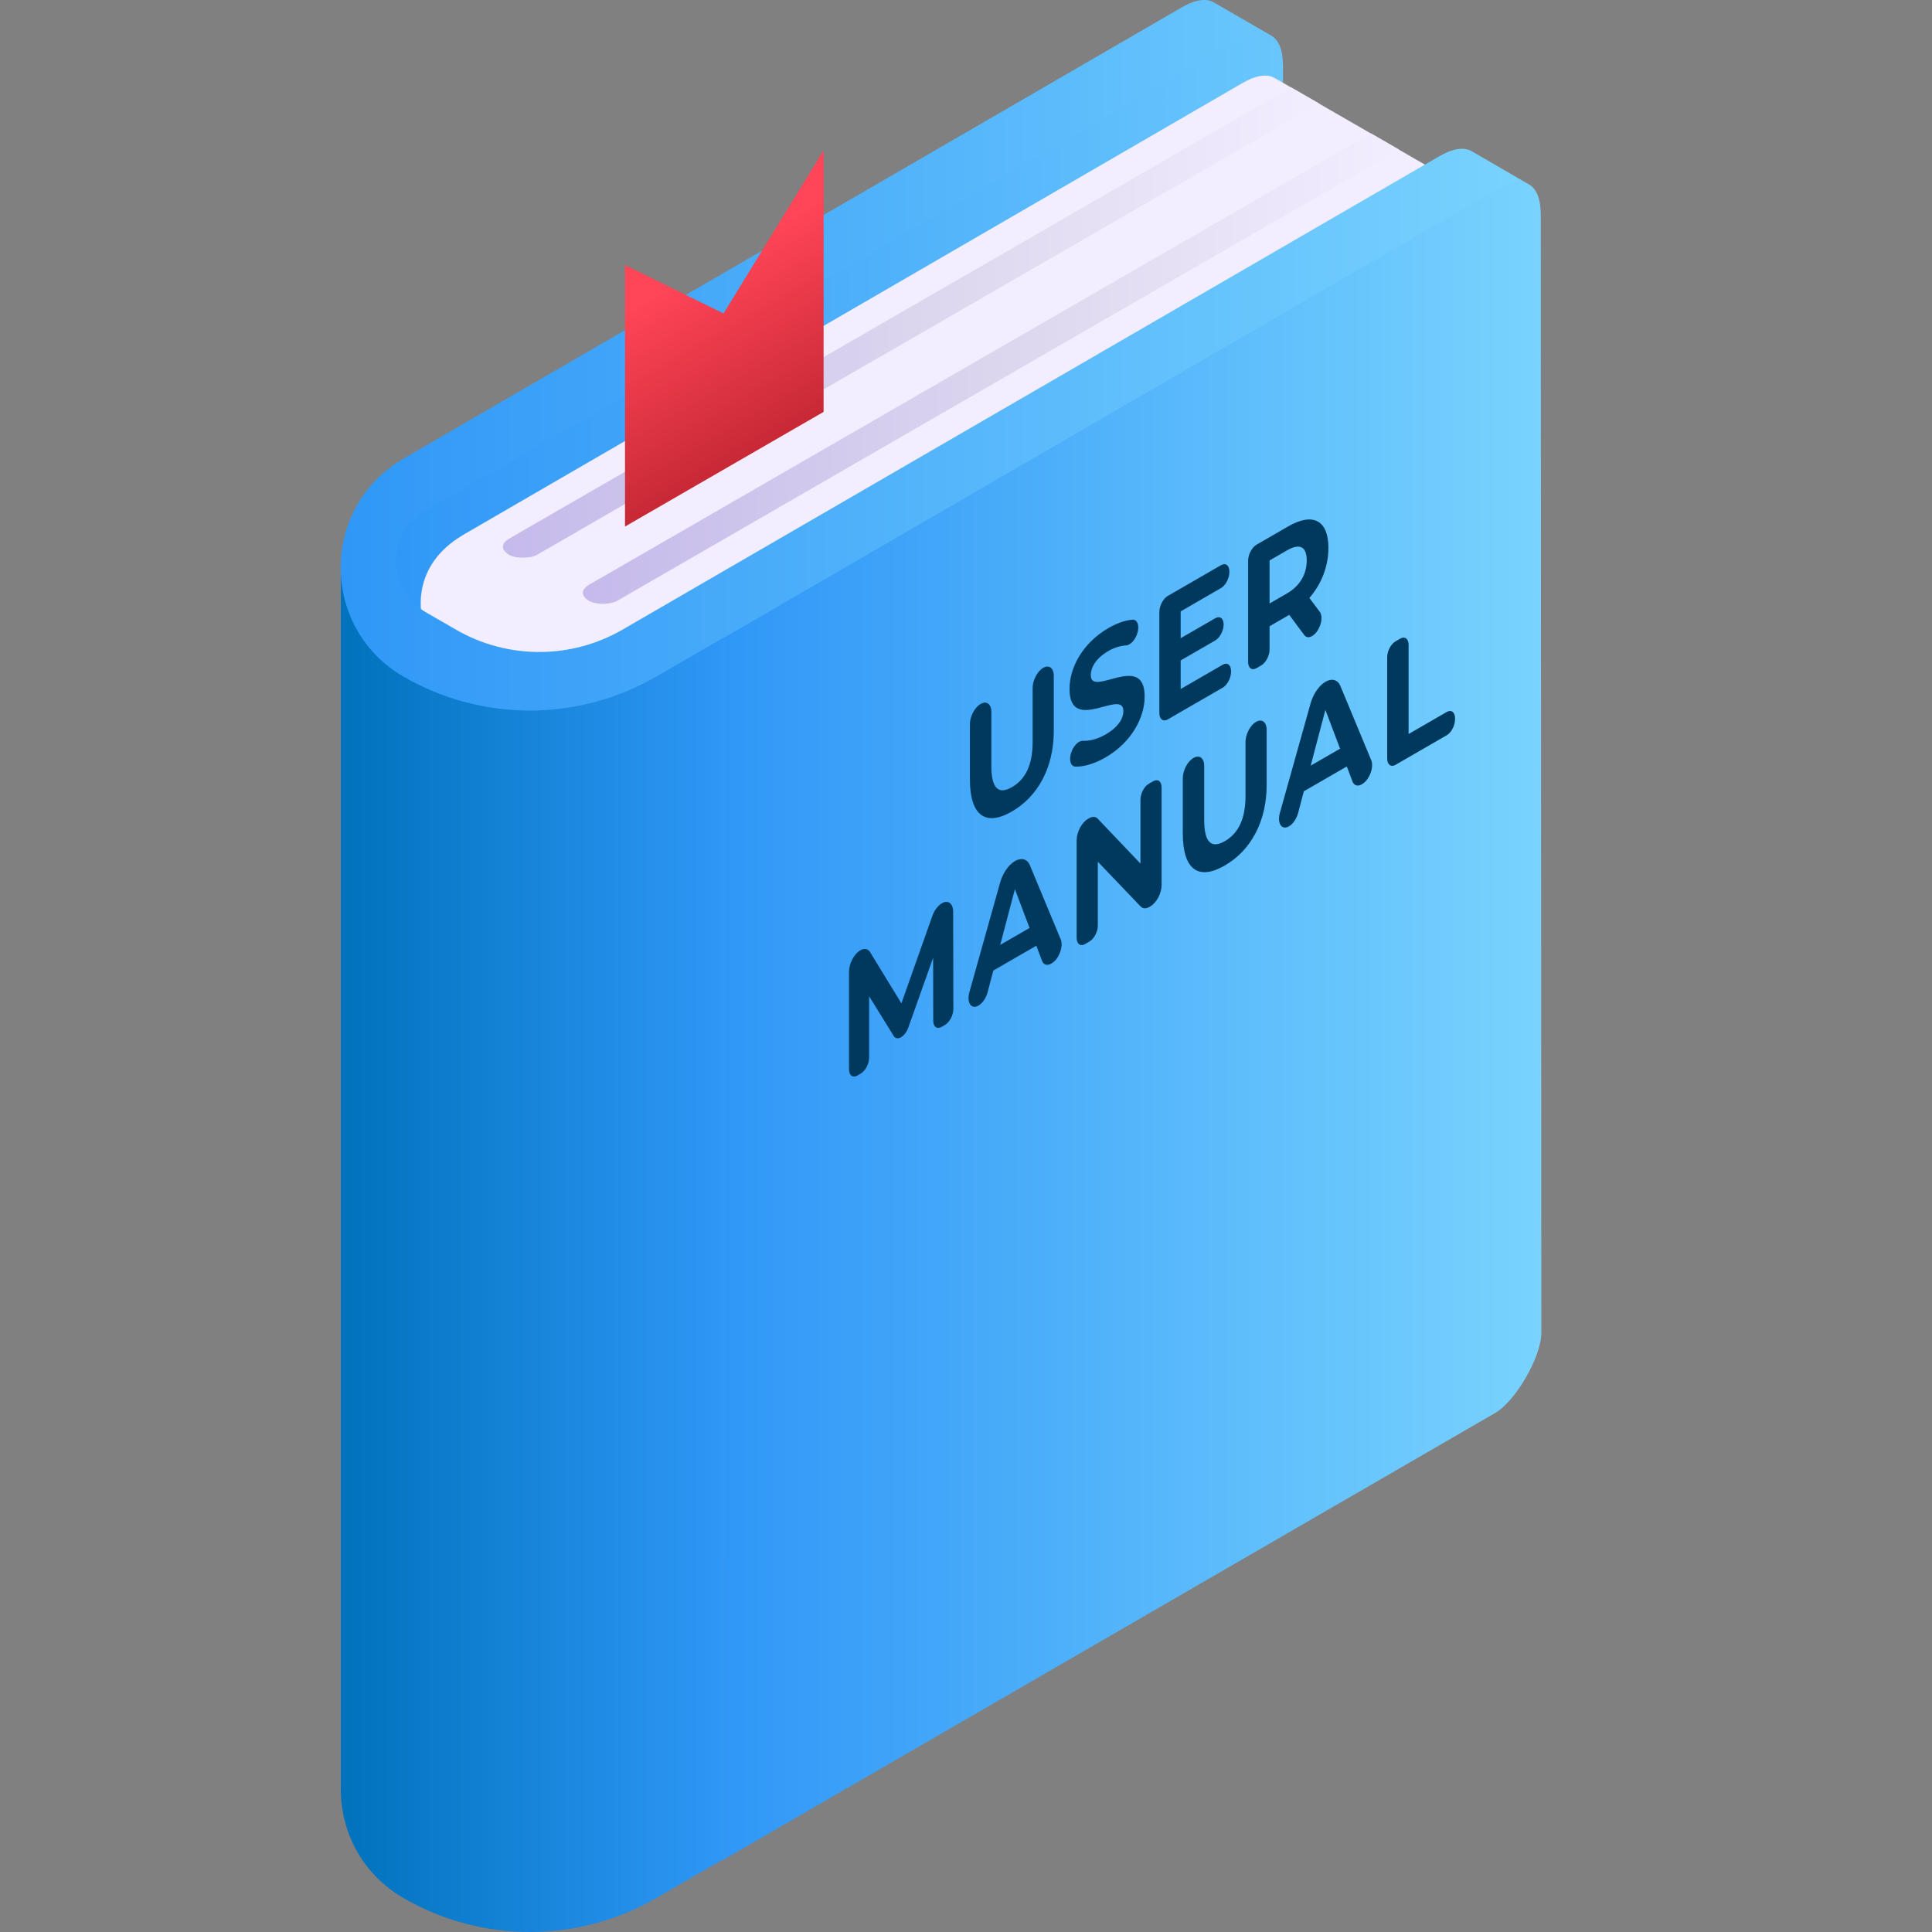 <?xml version="1.0" encoding="UTF-8"?> <svg xmlns="http://www.w3.org/2000/svg" width="48" height="48" viewBox="0 0 48 48" fill="none"><rect x="0" y="0" width="48" height="48" fill="#808080" stroke="none"/><g clip-path="url(#clip0_1_2955)"><path d="M31.876 1.637C31.876 1.246 31.771 0.991 31.581 0.883C31.392 0.774 30.881 0.581 30.541 0.778L9.5 12.556V43.678L30.741 31.409C31.251 31.115 31.89 30.01 31.889 29.42L37.962 4.569L37.132 4.191L31.878 6.132L31.876 1.637Z" fill="url(#paint0_linear_1_2955)"></path><path d="M11.365 13.379C9.179 14.833 11.319 18.161 13.592 16.849L14.66 16.232L34.695 4.648L35.02 4.46C35.358 4.264 35.632 4.225 35.821 4.332L31.701 1.956L31.699 1.957C31.509 1.826 31.225 1.856 30.867 2.064L11.537 13.271C11.478 13.306 11.421 13.342 11.365 13.379Z" fill="#F2EDFF"></path><path d="M38.28 5.334C38.28 4.552 37.861 4.313 37.182 4.707L17.995 15.84V46.192L37.145 35.106C37.656 34.812 38.294 33.706 38.294 33.117L38.28 5.334Z" fill="url(#paint1_linear_1_2955)"></path><path d="M38.023 4.606L38.024 4.605L38.01 4.596C38.014 4.599 38.018 4.603 38.023 4.606Z" fill="#E37A34"></path><path d="M17.995 15.84C17.995 15.84 15.111 16.676 12.202 16.218C9.294 15.76 8.468 13.974 8.468 13.974V44.347C8.466 44.415 8.466 44.483 8.468 44.55V44.572L8.468 44.573C8.508 45.585 9.028 46.581 10.03 47.16C10.984 47.711 12.067 48.001 13.169 48C14.271 47.999 15.353 47.708 16.306 47.156L17.887 46.24C17.956 46.21 17.995 46.192 17.995 46.192V15.84Z" fill="url(#paint2_linear_1_2955)"></path><path d="M31.596 0.891L31.583 0.884C31.587 0.886 31.591 0.89 31.595 0.892L31.596 0.891Z" fill="#E37A34"></path><path d="M36.567 3.758C36.564 3.756 36.561 3.755 36.558 3.753L36.548 3.747L36.547 3.748C36.358 3.65 36.09 3.69 35.76 3.882L15.462 15.646C14.834 16.008 14.122 16.199 13.397 16.199C12.672 16.199 11.96 16.008 11.332 15.646L10.572 15.207C9.653 14.677 9.603 13.397 10.418 12.783L30.453 1.198L30.778 1.01C31.116 0.814 31.39 0.775 31.579 0.882L30.189 0.078L30.188 0.079C29.997 -0.052 29.713 -0.022 29.355 0.186L10.026 11.393C7.942 12.601 7.945 15.61 10.03 16.814C10.984 17.365 12.067 17.654 13.169 17.654C14.27 17.653 15.353 17.361 16.306 16.809L36.857 4.895L37.182 4.707C37.509 4.517 37.774 4.476 37.962 4.569L36.567 3.758Z" fill="url(#paint3_linear_1_2955)"></path><path d="M39.534 6.483L39.535 6.483L39.521 6.474C39.526 6.477 39.53 6.48 39.534 6.483ZM35.837 4.341L35.825 4.334C35.829 4.336 35.832 4.339 35.836 4.342L35.837 4.341Z" fill="#E37A34"></path><path d="M14.647 14.521C14.425 14.649 14.425 14.807 14.647 14.936C14.796 15.022 15.168 15.022 15.317 14.936L34.758 3.716L34.064 3.315L14.647 14.521Z" fill="url(#paint4_linear_1_2955)"></path><path d="M12.66 13.376C12.438 13.504 12.438 13.662 12.66 13.791C12.809 13.877 13.181 13.877 13.33 13.791L32.771 2.571L32.077 2.17L12.66 13.376Z" fill="url(#paint5_linear_1_2955)"></path><path d="M20.462 3.735L17.976 7.788L15.528 6.584V13.082L20.462 10.233V3.735Z" fill="url(#paint6_linear_1_2955)"></path><path d="M24.097 19.361V17.994C24.097 17.8 24.215 17.575 24.36 17.492L24.367 17.488C24.512 17.404 24.63 17.493 24.63 17.687V19.028C24.63 19.611 24.82 19.742 25.142 19.556C25.468 19.368 25.655 19.018 25.655 18.436V17.095C25.655 16.901 25.773 16.676 25.918 16.592C26.063 16.508 26.181 16.597 26.181 16.791V18.158C26.181 19.061 25.793 19.785 25.139 20.162C24.485 20.54 24.097 20.264 24.097 19.361ZM26.606 18.722L26.607 18.72C26.658 18.541 26.79 18.401 26.901 18.406C27.071 18.412 27.272 18.361 27.466 18.249C27.782 18.067 27.91 17.852 27.91 17.664C27.91 17.09 26.572 18.257 26.572 17.117C26.572 16.596 26.888 15.98 27.542 15.602C27.748 15.483 27.958 15.408 28.139 15.396C28.254 15.389 28.31 15.53 28.264 15.709C28.218 15.884 28.091 16.028 27.979 16.035C27.829 16.044 27.68 16.092 27.538 16.174C27.223 16.356 27.101 16.584 27.101 16.777C27.101 17.342 28.439 16.18 28.439 17.306C28.439 17.819 28.12 18.441 27.463 18.82C27.193 18.976 26.922 19.054 26.717 19.046C26.606 19.043 26.556 18.899 26.606 18.722ZM30.585 16.672V16.689C30.585 16.842 30.493 17.019 30.378 17.085L29.014 17.873C28.898 17.94 28.804 17.869 28.804 17.714V15.206C28.804 15.051 28.898 14.872 29.014 14.805L30.335 14.042C30.45 13.976 30.543 14.046 30.543 14.198V14.216C30.543 14.368 30.45 14.545 30.335 14.611L29.333 15.19V15.856L30.194 15.359C30.308 15.293 30.401 15.363 30.401 15.516C30.401 15.668 30.308 15.845 30.194 15.911L29.333 16.409V17.119L30.378 16.515C30.493 16.449 30.585 16.519 30.585 16.672ZM32.598 15.803C32.521 15.848 32.449 15.839 32.405 15.78L32.031 15.276L32.005 15.291L31.542 15.559V16.137C31.542 16.29 31.449 16.467 31.334 16.533L31.216 16.601C31.102 16.667 31.009 16.597 31.009 16.445V13.932C31.009 13.778 31.103 13.599 31.219 13.532L32.005 13.078C32.62 12.723 33.004 12.926 33.004 13.614C33.004 14.074 32.83 14.512 32.531 14.856L32.79 15.201C32.898 15.346 32.787 15.694 32.598 15.803ZM31.976 13.673L31.542 13.924V14.993L31.976 14.743C32.301 14.555 32.465 14.258 32.465 13.925C32.465 13.588 32.301 13.486 31.976 13.673ZM23.186 25.357L23.183 23.794L22.568 25.527C22.53 25.635 22.46 25.727 22.386 25.771C22.312 25.813 22.243 25.802 22.204 25.739L21.593 24.752V26.277C21.593 26.429 21.5 26.606 21.386 26.672L21.3 26.722C21.186 26.788 21.093 26.718 21.093 26.565V24.145C21.093 23.94 21.218 23.701 21.372 23.612L21.376 23.61C21.474 23.554 21.564 23.57 21.615 23.652L22.395 24.928L23.162 22.761C23.212 22.619 23.303 22.497 23.402 22.441C23.555 22.352 23.68 22.445 23.681 22.65L23.686 25.067C23.686 25.22 23.593 25.398 23.479 25.464L23.393 25.513C23.279 25.579 23.186 25.509 23.186 25.357ZM25.747 23.497L24.679 24.113L24.538 24.649C24.5 24.794 24.41 24.926 24.31 24.984C24.131 25.087 24.011 24.911 24.084 24.651L24.848 21.926C24.913 21.694 25.058 21.484 25.218 21.392C25.378 21.3 25.523 21.341 25.588 21.498L26.354 23.34C26.427 23.516 26.308 23.831 26.129 23.934L26.116 23.941C26.016 23.999 25.926 23.971 25.888 23.87L25.747 23.497ZM25.579 23.055L25.215 22.091L24.85 23.476L25.579 23.055ZM28.86 19.565V21.985C28.86 22.191 28.735 22.429 28.581 22.518L28.555 22.533C28.471 22.581 28.392 22.577 28.339 22.522L27.275 21.409V22.996C27.275 23.148 27.183 23.325 27.068 23.391L26.956 23.456C26.842 23.522 26.749 23.452 26.749 23.299V20.88C26.749 20.674 26.874 20.435 27.028 20.346L27.058 20.329C27.141 20.281 27.221 20.285 27.274 20.341L28.334 21.455V19.869C28.334 19.716 28.426 19.539 28.541 19.473L28.652 19.409C28.767 19.343 28.86 19.413 28.86 19.565ZM29.386 20.704V19.336C29.386 19.142 29.503 18.918 29.648 18.834L29.655 18.83C29.8 18.746 29.918 18.835 29.918 19.029V20.37C29.918 20.953 30.109 21.084 30.431 20.898C30.756 20.71 30.944 20.361 30.944 19.778V18.437C30.944 18.243 31.061 18.018 31.207 17.934C31.352 17.851 31.47 17.939 31.47 18.133V19.5C31.47 20.403 31.082 21.127 30.427 21.505C29.773 21.882 29.386 21.607 29.386 20.704ZM33.461 19.043L32.393 19.66L32.252 20.195C32.214 20.34 32.124 20.473 32.024 20.53C31.845 20.634 31.726 20.457 31.798 20.197L32.562 17.472C32.627 17.24 32.772 17.03 32.932 16.938C33.092 16.846 33.237 16.887 33.302 17.044L34.068 18.886C34.141 19.062 34.022 19.377 33.843 19.48L33.83 19.488C33.73 19.545 33.64 19.517 33.602 19.416L33.461 19.043ZM33.294 18.601L32.929 17.637L32.564 19.022L33.294 18.601ZM34.671 15.934L34.789 15.866C34.903 15.8 34.996 15.87 34.996 16.023V18.236L35.943 17.689C36.057 17.623 36.15 17.693 36.15 17.846V17.872C36.15 18.025 36.057 18.202 35.943 18.268L34.673 19.001C34.557 19.068 34.464 18.997 34.464 18.842V16.33C34.464 16.177 34.556 16 34.671 15.934Z" fill="#00395E"></path></g><defs><linearGradient id="paint0_linear_1_2955" x1="9.5" y1="0.693" x2="37.962" y2="0.693" gradientUnits="userSpaceOnUse"><stop stop-color="#2F97F7"></stop><stop offset="1" stop-color="#79D3FE"></stop></linearGradient><linearGradient id="paint1_linear_1_2955" x1="17.995" y1="4.52" x2="38.294" y2="4.52" gradientUnits="userSpaceOnUse"><stop stop-color="#2F97F7"></stop><stop offset="1" stop-color="#79D3FE"></stop></linearGradient><linearGradient id="paint2_linear_1_2955" x1="8.466" y1="30.987" x2="17.995" y2="30.987" gradientUnits="userSpaceOnUse"><stop stop-color="#0072BC"></stop><stop offset="1" stop-color="#2F97F7"></stop></linearGradient><linearGradient id="paint3_linear_1_2955" x1="8.465" y1="-1.52588e-05" x2="37.962" y2="-1.52588e-05" gradientUnits="userSpaceOnUse"><stop stop-color="#2F97F7"></stop><stop offset="1" stop-color="#79D3FE"></stop></linearGradient><linearGradient id="paint4_linear_1_2955" x1="14.48" y1="3.315" x2="34.758" y2="3.315" gradientUnits="userSpaceOnUse"><stop stop-color="#C5BAEB"></stop><stop offset="0.592" stop-color="#DFDAEF"></stop><stop offset="1" stop-color="#F2EDFF"></stop></linearGradient><linearGradient id="paint5_linear_1_2955" x1="12.493" y1="2.17" x2="32.771" y2="2.17" gradientUnits="userSpaceOnUse"><stop stop-color="#C5BAEB"></stop><stop offset="0.592" stop-color="#DFDAEF"></stop><stop offset="1" stop-color="#F2EDFF"></stop></linearGradient><linearGradient id="paint6_linear_1_2955" x1="17.995" y1="11.785" x2="15.631" y2="7.691" gradientUnits="userSpaceOnUse"><stop stop-color="#C62834"></stop><stop offset="1" stop-color="#FF4557"></stop></linearGradient><clipPath id="clip0_1_2955"><rect width="48" height="48" fill="white"></rect></clipPath></defs></svg> 